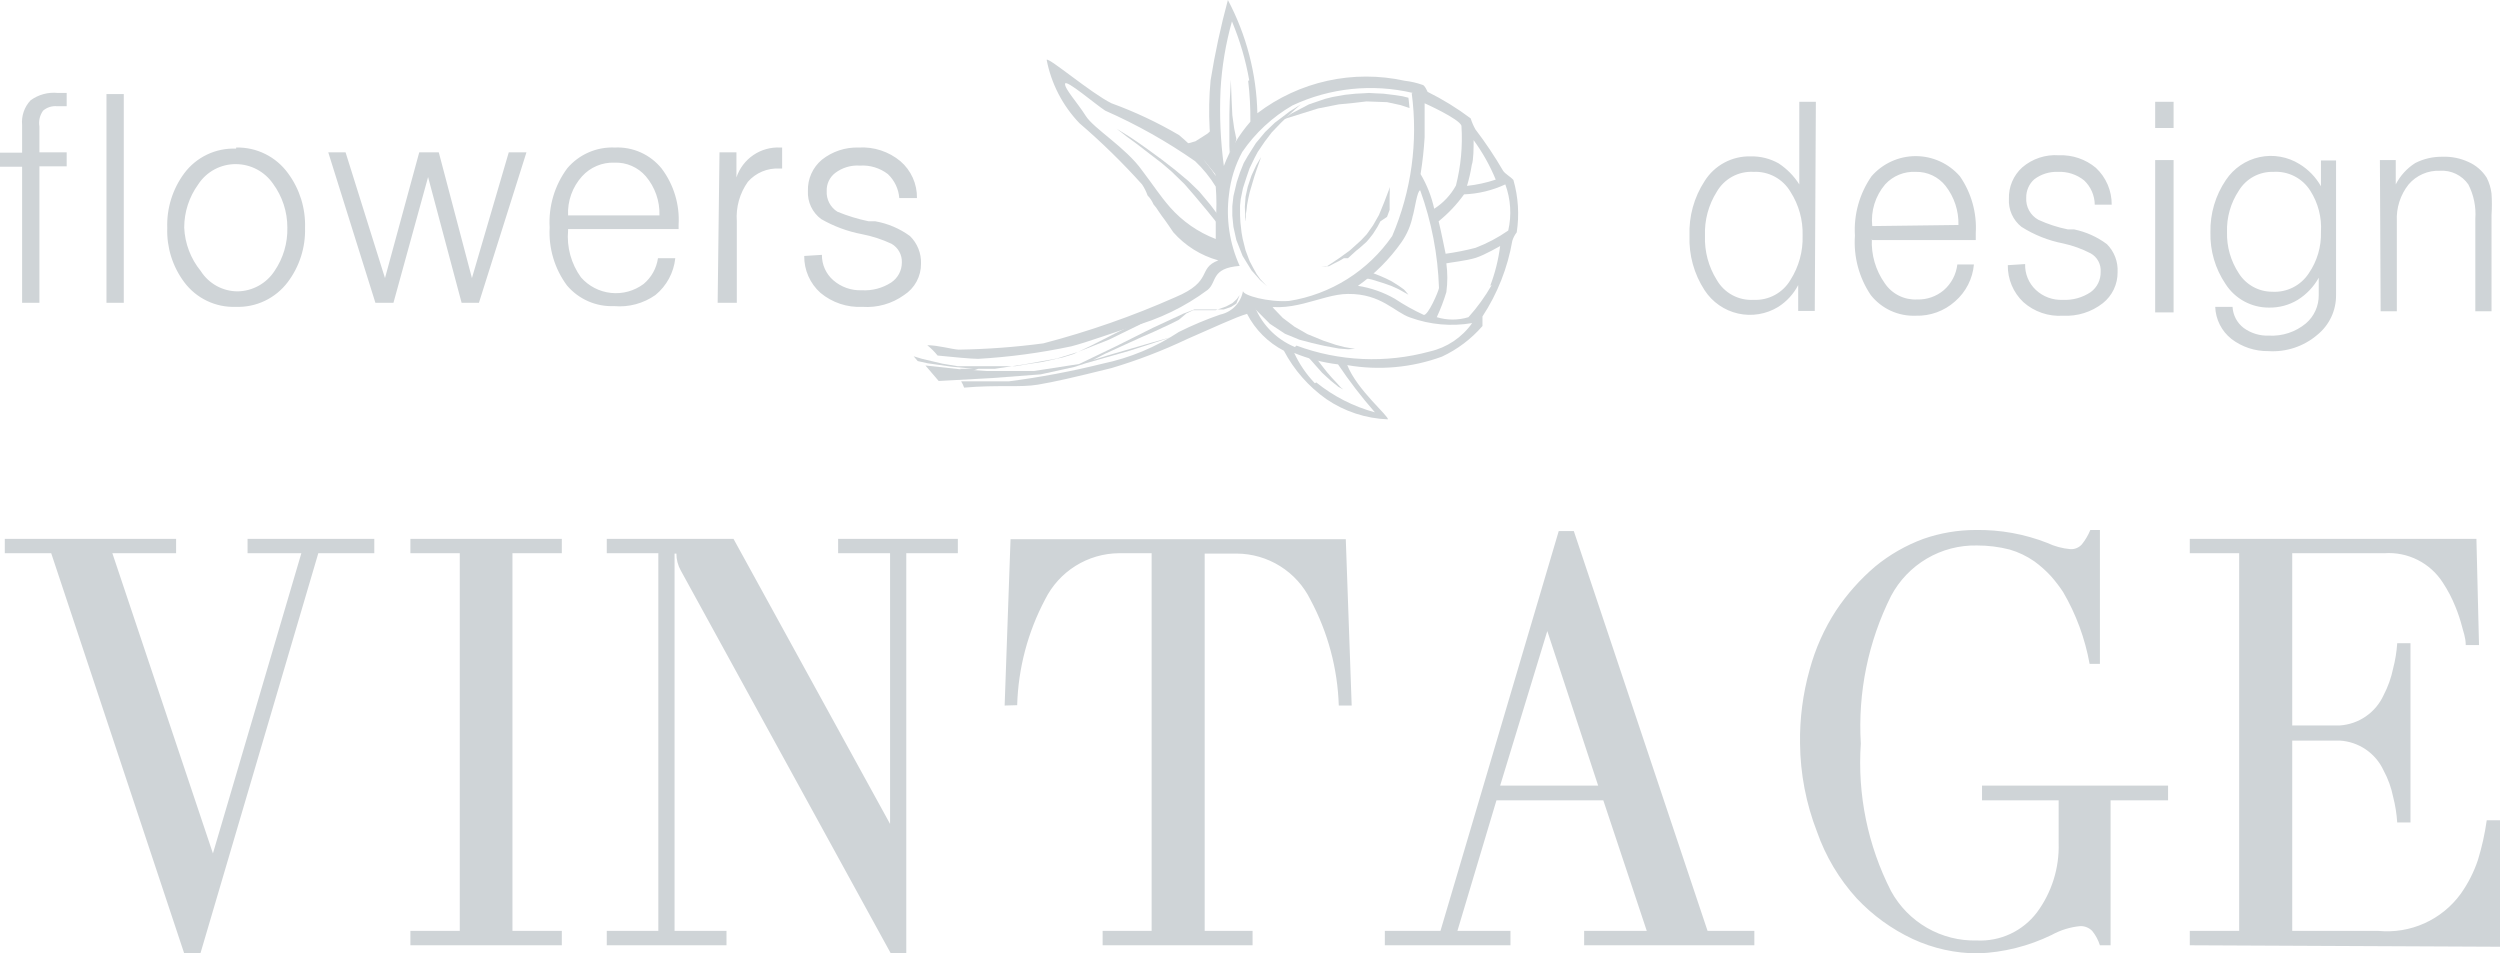 <?xml version="1.0" encoding="UTF-8"?> <svg xmlns="http://www.w3.org/2000/svg" width="236" height="90" viewBox="0 0 236 90" fill="none"> <g clip-path="url(#clip0_944_5301)"> <path d="M140.675 26.983C141.137 25.771 141.452 24.509 141.614 23.222C141.614 23.222 140.188 24.058 139.319 24.337C138.449 24.615 136.815 24.789 136.536 24.859C136.658 25.76 136.658 26.673 136.536 27.575C136.291 28.384 135.989 29.175 135.632 29.942C136.607 30.241 137.648 30.241 138.623 29.942C139.46 29.014 140.194 27.998 140.814 26.913M124.26 36.104C125.888 37.418 127.771 38.378 129.79 38.925C128.536 37.491 127.375 35.979 126.312 34.398C124.89 34.229 123.497 33.866 122.173 33.319C122.66 34.373 123.318 35.337 124.121 36.174L124.26 36.104ZM122.382 32.623C126.418 34.119 130.82 34.314 134.971 33.18C136.59 32.812 138.015 31.857 138.971 30.499C137.011 30.835 134.998 30.655 133.128 29.977C131.668 29.489 130.381 27.714 127.251 27.748C124.677 27.748 121.686 29.872 118.313 28.584C118.634 29.52 119.15 30.377 119.828 31.097C120.506 31.818 121.329 32.385 122.243 32.762L122.382 32.623ZM114.766 20.89C114.853 19.801 114.853 18.706 114.766 17.617C114.226 16.733 113.571 15.926 112.818 15.215C110.15 13.355 107.308 11.757 104.332 10.445C103.463 9.888 100.611 7.451 100.542 7.903C100.472 8.356 101.724 9.714 102.489 10.932C103.254 12.151 106.28 13.927 107.81 16.085C108.923 17.547 109.48 18.453 110.453 19.567C111.628 20.899 113.108 21.926 114.766 22.561C114.766 22.561 114.766 21.308 114.766 20.89ZM117.93 7.59C117.594 5.678 117.046 3.81 116.296 2.019C115.702 4.132 115.34 6.304 115.218 8.495C115.11 10.89 115.214 13.291 115.531 15.667C116.11 14.136 116.958 12.721 118.035 11.489C118.05 10.198 117.98 8.907 117.826 7.625L117.93 7.59ZM133.372 8.774C129.556 7.874 125.548 8.291 121.999 9.957C120.115 11.048 118.499 12.547 117.27 14.344C116.596 15.585 116.171 16.945 116.018 18.348C115.717 20.65 116.067 22.989 117.026 25.102C114.279 25.311 114.905 26.634 114.001 27.366C111.841 28.97 109.399 30.151 106.802 30.847C105.515 31.265 102.524 32.344 101.133 32.693C98.234 33.31 95.293 33.706 92.334 33.876C91.708 33.876 89.865 33.702 88.509 33.563C88.22 33.204 87.893 32.877 87.535 32.588C88.543 32.588 89.865 32.971 90.491 33.006C93.166 32.964 95.837 32.767 98.49 32.414C102.75 31.3 106.914 29.845 110.94 28.062C114.592 26.53 112.992 25.346 115.009 24.58C113.369 24.128 111.895 23.208 110.766 21.934C110.766 21.934 109.897 20.646 109.688 20.402L109.375 19.95C109.233 19.715 109.07 19.494 108.888 19.288C108.756 18.977 108.568 18.694 108.332 18.453C108.202 18.084 108.027 17.733 107.81 17.408C105.966 15.356 103.991 13.425 101.898 11.629C100.311 9.973 99.237 7.893 98.803 5.64C99.046 5.431 103.011 8.809 104.924 9.749C107.131 10.553 109.261 11.555 111.288 12.743C112.631 13.852 113.803 15.154 114.766 16.607C114.159 13.642 113.995 10.603 114.279 7.59C114.691 5.033 115.236 2.5 115.913 0C117.66 3.297 118.613 6.957 118.696 10.689C120.654 9.199 122.912 8.154 125.314 7.625C127.716 7.096 130.205 7.096 132.607 7.625C133.176 7.689 133.735 7.818 134.276 8.008C134.485 8.008 134.763 8.669 134.763 8.669C136.193 9.377 137.556 10.216 138.832 11.176C138.945 11.539 139.096 11.889 139.284 12.22C140.233 13.465 141.104 14.767 141.892 16.12C142.101 16.433 142.553 16.642 142.866 16.99C143.326 18.596 143.433 20.283 143.179 21.934C142.992 22.173 142.85 22.445 142.762 22.735C142.322 25.282 141.363 27.712 139.945 29.872C139.945 30.081 139.945 30.464 139.945 30.778C138.886 31.999 137.583 32.983 136.119 33.667C133.261 34.712 130.179 34.989 127.181 34.468C128.12 36.836 131.181 39.342 131.007 39.586C128.93 39.507 126.917 38.843 125.199 37.671C123.526 36.486 122.156 34.924 121.2 33.11C119.707 32.34 118.491 31.123 117.722 29.629C116.713 29.907 114.418 30.986 112.088 31.996C109.774 33.097 107.379 34.016 104.924 34.747C101.272 35.652 99.603 36.035 97.968 36.313C96.334 36.592 94.177 36.313 91.013 36.592C90.941 36.385 90.848 36.187 90.734 36H95.221C98.206 35.614 101.167 35.056 104.089 34.329C106.655 33.792 109.097 32.777 111.288 31.335C112.55 30.706 113.851 30.159 115.183 29.698C115.723 29.583 116.216 29.309 116.6 28.913C116.984 28.516 117.241 28.014 117.339 27.47C117.339 27.888 119.739 28.549 121.686 28.41C123.639 28.102 125.509 27.399 127.183 26.346C128.857 25.293 130.3 23.91 131.424 22.282C133.238 18.039 133.875 13.384 133.267 8.809L133.372 8.774ZM133.372 20.333C133.195 21.246 132.827 22.112 132.294 22.874C131.171 24.469 129.783 25.859 128.19 26.983C129.413 27.174 130.592 27.587 131.668 28.201C132.542 28.782 133.461 29.294 134.415 29.733C134.832 29.733 135.771 27.575 135.841 27.192C135.737 24.042 135.139 20.928 134.067 17.965C133.789 17.965 133.546 19.776 133.372 20.367V20.333ZM137.962 11.872C137.754 11.211 134.485 9.749 134.485 9.749C134.485 9.749 134.485 11.629 134.485 12.952C134.416 14.118 134.289 15.28 134.102 16.433C134.702 17.449 135.137 18.553 135.389 19.706C136.247 19.16 136.953 18.405 137.441 17.513C137.907 15.683 138.083 13.791 137.962 11.907V11.872ZM139.11 13.23C139.11 13.892 139.11 15.11 138.936 15.563C138.831 16.234 138.68 16.897 138.484 17.547C139.407 17.449 140.316 17.25 141.197 16.956C140.654 15.634 139.953 14.383 139.11 13.23ZM142.101 17.408C140.877 17.976 139.553 18.296 138.206 18.348C137.525 19.3 136.717 20.155 135.806 20.89C135.98 21.551 136.467 23.954 136.467 23.954C137.416 23.824 138.357 23.638 139.284 23.396C140.379 22.98 141.418 22.431 142.379 21.76C142.709 20.313 142.613 18.801 142.101 17.408Z" fill="#CFD4D7"></path> <path fill-rule="evenodd" clip-rule="evenodd" d="M132.954 9.226L132.398 9.087L131.737 8.983L130.589 8.843L129.824 8.809L129.233 8.774L128.677 8.809L127.981 8.843L126.973 8.948L125.79 9.157L125.095 9.331L123.564 9.853L121.965 10.689L121.095 11.28L124.434 10.236L126.381 9.853L127.807 9.714L128.99 9.574L130.937 9.644L132.224 9.923L133.059 10.201L132.989 9.505L132.954 9.226Z" fill="#CFD4D7"></path> <path fill-rule="evenodd" clip-rule="evenodd" d="M122.799 9.853L121.756 10.514L120.33 11.594L119.426 12.464L118.556 13.509L117.791 14.727L117.409 15.389L117.061 16.259L116.748 17.199L116.435 18.522L116.331 19.462V20.367L116.435 21.412L116.713 22.665L117.304 24.163L118.139 25.52L118.939 26.425L119.6 27.017L118.974 26.356L118.626 25.869L118.313 25.311L117.965 24.65L117.583 23.64L117.304 22.526L117.2 21.934L117.096 20.994L117.061 20.298V19.393L117.13 18.766L117.339 17.756L117.687 16.677L117.965 15.876L118.417 14.936L118.73 14.344L119.391 13.369L120.052 12.499L120.921 11.594L121.895 10.654L122.278 10.306L122.591 10.027L122.799 9.853Z" fill="#CFD4D7"></path> <path fill-rule="evenodd" clip-rule="evenodd" d="M119.043 14.832L118.591 15.598L118.139 16.573L117.791 17.617L117.583 18.557L117.513 19.532L117.548 20.263V20.507L117.583 20.681V20.785L117.618 20.855V20.716V20.576V20.402V20.159L117.652 19.95L117.687 19.706L117.722 19.358L117.826 18.801L117.965 18.174L118.209 17.338L118.417 16.642L118.626 16.015L118.835 15.424L118.974 15.041L119.043 14.832Z" fill="#CFD4D7"></path> <path fill-rule="evenodd" clip-rule="evenodd" d="M131.181 17.652C131.199 17.93 131.199 18.209 131.181 18.487C131.181 18.766 131.181 19.184 131.181 19.184V19.81L130.937 20.472L130.311 20.89L130.033 21.412L129.616 22.073L129.233 22.561L128.99 22.84L128.677 23.118L128.364 23.396L128.016 23.675L127.251 24.371H126.868L126.451 24.615L125.964 24.859L125.442 25.137H124.99H124.677H124.26H124.469H124.747L125.199 25.172L125.686 24.859L126.416 24.371L127.425 23.64L128.468 22.7L129.025 22.108L129.616 21.273L130.172 20.298L130.659 19.114L131.111 17.93L131.181 17.652Z" fill="#CFD4D7"></path> <path fill-rule="evenodd" clip-rule="evenodd" d="M132.954 27.818L132.815 27.644L132.537 27.331L132.05 26.983L131.389 26.565L130.833 26.286L130.277 26.043L129.651 25.799L129.198 25.625L128.955 25.52L128.294 26.112L128.712 26.217L129.511 26.391L130.52 26.704L131.32 26.983L132.015 27.296L132.641 27.644L132.954 27.818Z" fill="#CFD4D7"></path> <path fill-rule="evenodd" clip-rule="evenodd" d="M119.843 28.584L117.861 28.271L118.522 29.211L119.878 30.569L121.304 31.509L122.66 32.066L123.843 32.379L125.06 32.658L126.381 32.901L127.251 32.971L127.912 32.936L126.903 32.762L126.103 32.553L124.955 32.17L123.425 31.544L122.208 30.847L121.095 30.012L120.226 29.106L119.843 28.584Z" fill="#CFD4D7"></path> <path fill-rule="evenodd" clip-rule="evenodd" d="M124.156 33.598L123.564 33.354L123.147 33.284L123.703 33.946L124.816 35.199L125.616 35.93L126.347 36.522L126.799 36.766L126.555 36.557L126.242 36.209L125.721 35.652L125.268 35.13L124.747 34.468L124.295 33.876L124.156 33.598Z" fill="#CFD4D7"></path> <path fill-rule="evenodd" clip-rule="evenodd" d="M116.713 13.126L116.505 12.116L116.331 10.863L116.261 9.366L116.192 7.52L116.157 8.286L116.087 9.54L116.052 10.828V12.812V13.787L116.087 14.449L116.365 14.031L116.609 13.543L116.713 13.126Z" fill="#CFD4D7"></path> <path fill-rule="evenodd" clip-rule="evenodd" d="M114.835 11.838L114.905 13.3V15.041L114.94 16.712L113.757 15.249L111.879 13.613L112.853 13.335L114.001 12.604L114.835 11.838Z" fill="#CFD4D7"></path> <path fill-rule="evenodd" clip-rule="evenodd" d="M114.905 20.193L114.279 19.358L113.201 18.07L112.192 17.095L110.94 16.05L109.688 15.075L108.402 14.135L107.567 13.543L106.697 12.952L105.411 12.151L105.724 12.395L106.35 12.882L107.254 13.543L108.61 14.588L109.654 15.389L110.592 16.19L111.81 17.373L112.749 18.453L114.001 19.95L114.87 21.029L114.905 20.611V20.193Z" fill="#CFD4D7"></path> <path fill-rule="evenodd" clip-rule="evenodd" d="M117.026 27.853L116.748 28.236L116.331 28.619L115.74 28.932L114.766 29.28H113.131H112.644L111.984 29.594L111.288 30.186L110.453 30.604L108.958 31.3L107.532 31.927L104.332 33.389L103.185 33.981L104.645 33.528L106.802 32.901L108.714 32.344L110.697 31.787L108.471 32.518L106.628 33.11L104.437 33.737L102.489 34.294L101.411 34.642L98.246 35.339L93.691 35.687L88.613 35.965L87.987 35.234L87.361 34.503L90.561 34.851L93.204 35.025H97.586L101.863 34.364L105.341 32.693L108.819 30.952L111.74 29.594L112.749 29.211H113.375H114.766H115.531L116.226 28.967L116.713 28.654L117.026 27.853Z" fill="#CFD4D7"></path> <path fill-rule="evenodd" clip-rule="evenodd" d="M111.288 28.515L109.897 29.35L107.532 30.673L104.68 32.066L101.689 33.249L99.776 33.841L96.681 34.398L93.899 34.816H92.334L91.847 34.99H90.734L90.63 34.816H91.743H92.717H93.551H94.038H93.656H92.925H91.882L89.761 34.607L87.57 34.294L86.631 34.085L86.248 33.633L87.048 33.876L88.961 34.329L90.421 34.572H91.117H91.708H92.369H95.847L96.855 34.398L98.455 34.155L100.333 33.737L101.341 33.424L103.08 32.588L105.341 31.439L107.01 30.604L108.262 30.116L109.549 29.663L110.558 29.246L111.288 28.515Z" fill="#CFD4D7"></path> <path d="M75.919 24.163C75.911 24.819 76.044 25.469 76.308 26.069C76.572 26.67 76.961 27.207 77.45 27.644C78.558 28.568 79.973 29.041 81.414 28.967C82.814 29.066 84.204 28.672 85.344 27.853C85.839 27.535 86.245 27.097 86.525 26.58C86.804 26.062 86.949 25.482 86.944 24.894C86.961 24.41 86.877 23.927 86.697 23.478C86.517 23.028 86.246 22.621 85.9 22.282C84.931 21.575 83.813 21.098 82.631 20.89H82.005C80.994 20.682 80.004 20.379 79.049 19.985C78.722 19.78 78.456 19.491 78.279 19.148C78.101 18.805 78.019 18.42 78.041 18.035C78.028 17.707 78.094 17.381 78.234 17.085C78.373 16.788 78.581 16.529 78.841 16.329C79.508 15.824 80.336 15.576 81.171 15.633C82.119 15.57 83.058 15.855 83.814 16.433C84.441 17.027 84.826 17.834 84.892 18.696H86.561C86.572 18.037 86.437 17.383 86.167 16.781C85.896 16.179 85.496 15.644 84.996 15.215C83.897 14.302 82.492 13.842 81.066 13.927C79.808 13.886 78.576 14.293 77.589 15.075C77.158 15.435 76.815 15.889 76.586 16.402C76.357 16.915 76.248 17.473 76.267 18.035C76.242 18.545 76.343 19.054 76.561 19.515C76.78 19.977 77.109 20.377 77.519 20.681C78.717 21.369 80.022 21.852 81.379 22.108C82.34 22.295 83.275 22.599 84.162 23.014C84.471 23.192 84.725 23.452 84.897 23.765C85.069 24.078 85.151 24.432 85.135 24.789C85.135 25.161 85.042 25.528 84.866 25.856C84.69 26.184 84.436 26.463 84.127 26.669C83.3 27.203 82.326 27.459 81.344 27.4C80.365 27.439 79.408 27.103 78.667 26.46C78.324 26.162 78.049 25.793 77.863 25.378C77.677 24.963 77.583 24.513 77.589 24.058L75.919 24.163ZM67.746 28.584H69.555V20.89C69.459 19.564 69.828 18.247 70.598 17.164C70.968 16.741 71.43 16.408 71.949 16.191C72.467 15.974 73.028 15.878 73.589 15.911H73.833V13.927H73.659C72.756 13.88 71.862 14.13 71.115 14.639C70.368 15.148 69.808 15.889 69.52 16.747V14.379H67.92L67.746 28.584ZM53.627 21.621H64.06V21.238C64.177 19.328 63.609 17.44 62.46 15.911C61.931 15.256 61.256 14.735 60.489 14.391C59.721 14.046 58.884 13.887 58.044 13.927C57.197 13.888 56.352 14.044 55.575 14.382C54.797 14.719 54.107 15.231 53.557 15.876C52.358 17.489 51.767 19.475 51.888 21.482C51.778 23.439 52.357 25.373 53.523 26.948C54.067 27.591 54.752 28.1 55.523 28.438C56.294 28.776 57.133 28.933 57.974 28.898C59.355 29.02 60.734 28.65 61.869 27.853C62.93 26.986 63.605 25.735 63.747 24.371H62.113C61.976 25.323 61.493 26.191 60.756 26.808C59.873 27.467 58.773 27.769 57.678 27.652C56.582 27.536 55.57 27.011 54.844 26.182C53.919 24.903 53.487 23.333 53.627 21.76V21.621ZM53.627 20.333C53.594 19.661 53.694 18.989 53.921 18.356C54.147 17.723 54.497 17.14 54.948 16.642C55.334 16.217 55.807 15.881 56.336 15.659C56.865 15.436 57.436 15.332 58.009 15.354C58.566 15.333 59.122 15.438 59.633 15.661C60.145 15.884 60.6 16.219 60.965 16.642C61.837 17.67 62.295 18.985 62.252 20.333H53.627ZM35.438 28.584H37.142L40.411 16.712L43.576 28.584H45.211L49.697 14.379H48.028L44.55 26.251L41.42 14.379H39.577L36.343 26.251L32.621 14.379H30.987L35.438 28.584ZM22.292 15.493C22.977 15.5 23.651 15.671 24.256 15.992C24.861 16.313 25.38 16.775 25.77 17.338C26.654 18.539 27.129 19.991 27.126 21.482C27.162 22.945 26.736 24.383 25.909 25.59C25.529 26.169 25.014 26.646 24.408 26.98C23.802 27.313 23.123 27.494 22.431 27.505C21.738 27.503 21.056 27.327 20.448 26.992C19.841 26.657 19.327 26.175 18.954 25.59C18.003 24.426 17.453 22.984 17.389 21.482C17.391 20.018 17.853 18.593 18.71 17.408C19.098 16.812 19.629 16.324 20.255 15.989C20.882 15.655 21.582 15.484 22.292 15.493ZM22.292 14.031C21.347 13.991 20.406 14.182 19.552 14.588C18.697 14.995 17.954 15.604 17.389 16.364C16.289 17.851 15.725 19.667 15.789 21.516C15.725 23.355 16.289 25.161 17.389 26.634C17.951 27.389 18.688 27.995 19.536 28.401C20.384 28.808 21.318 29.002 22.258 28.967C23.202 29.002 24.141 28.808 24.995 28.402C25.848 27.995 26.591 27.389 27.161 26.634C28.271 25.164 28.848 23.359 28.796 21.516C28.857 19.668 28.294 17.852 27.196 16.364C26.637 15.59 25.899 14.963 25.045 14.539C24.191 14.114 23.246 13.904 22.292 13.927V14.031ZM10.051 28.584H11.685V8.878H10.051V28.584ZM2.087 28.584H3.721V15.702H6.295V14.379H3.721V11.942C3.677 11.682 3.685 11.415 3.744 11.158C3.804 10.901 3.914 10.659 4.069 10.445C4.25 10.29 4.46 10.173 4.687 10.101C4.914 10.03 5.154 10.004 5.391 10.027H5.808H6.295V8.774H5.46C4.546 8.68 3.629 8.928 2.887 9.47C2.595 9.78 2.373 10.148 2.236 10.55C2.098 10.952 2.047 11.379 2.087 11.803V14.414H0V15.737H2.087V28.584Z" fill="#CFD4D7"></path> <path d="M224.732 29.385H226.262V20.89C226.196 19.632 226.592 18.393 227.375 17.408C227.738 16.983 228.193 16.646 228.705 16.423C229.217 16.2 229.773 16.096 230.331 16.12C230.851 16.086 231.37 16.187 231.839 16.412C232.308 16.638 232.711 16.981 233.009 17.408C233.523 18.406 233.752 19.526 233.67 20.646V29.385H235.2V20.298C235.244 19.625 235.244 18.951 235.2 18.279C235.139 17.757 234.986 17.25 234.748 16.781C234.332 16.119 233.726 15.597 233.009 15.284C232.247 14.933 231.413 14.766 230.575 14.797C229.682 14.782 228.798 14.985 228.001 15.389C227.218 15.886 226.582 16.583 226.158 17.408V15.11H224.663L224.732 29.385ZM214.612 16.224C215.297 16.18 215.982 16.322 216.594 16.635C217.206 16.947 217.723 17.419 218.09 18C218.831 19.159 219.185 20.525 219.098 21.899C219.139 23.288 218.737 24.654 217.95 25.799C217.576 26.371 217.058 26.834 216.447 27.14C215.836 27.445 215.154 27.584 214.473 27.54C213.847 27.536 213.232 27.375 212.685 27.071C212.138 26.767 211.676 26.329 211.343 25.799C210.582 24.644 210.193 23.283 210.23 21.899C210.189 20.516 210.577 19.153 211.343 18C211.682 17.441 212.163 16.981 212.737 16.669C213.312 16.357 213.959 16.204 214.612 16.224ZM220.524 15.145H219.098V17.582C218.613 16.726 217.919 16.007 217.081 15.493C215.954 14.79 214.599 14.552 213.301 14.832C212.002 15.111 210.864 15.885 210.126 16.99C209.137 18.446 208.626 20.174 208.665 21.934C208.621 23.668 209.12 25.372 210.091 26.808C210.531 27.497 211.139 28.062 211.856 28.451C212.574 28.841 213.378 29.042 214.195 29.037C215.15 29.055 216.09 28.802 216.907 28.306C217.734 27.789 218.417 27.07 218.889 26.217V27.853C218.895 28.362 218.788 28.865 218.578 29.329C218.368 29.792 218.058 30.203 217.672 30.534C216.698 31.34 215.457 31.75 214.195 31.683C213.335 31.719 212.489 31.461 211.795 30.952C211.488 30.716 211.236 30.416 211.056 30.074C210.876 29.731 210.772 29.354 210.752 28.967H209.117C209.137 29.553 209.285 30.127 209.549 30.65C209.813 31.173 210.188 31.633 210.647 31.996C211.645 32.758 212.87 33.163 214.125 33.145C215.807 33.257 217.467 32.708 218.75 31.613C219.31 31.161 219.761 30.588 220.068 29.937C220.375 29.285 220.531 28.573 220.524 27.853V15.145ZM203.448 12.081H205.187V9.609H203.448V12.081ZM203.448 29.489H205.187V15.11H203.448V29.489ZM189.537 25.033C189.527 25.683 189.652 26.328 189.903 26.927C190.154 27.526 190.527 28.067 190.998 28.515C191.507 28.969 192.101 29.317 192.746 29.538C193.391 29.76 194.074 29.85 194.754 29.803C196.108 29.876 197.442 29.456 198.51 28.619C198.949 28.27 199.302 27.824 199.543 27.318C199.784 26.811 199.907 26.256 199.901 25.694C199.927 25.207 199.851 24.72 199.678 24.264C199.504 23.808 199.236 23.394 198.892 23.048C197.975 22.363 196.918 21.888 195.797 21.656H195.206C194.247 21.463 193.313 21.159 192.424 20.75C192.055 20.547 191.751 20.242 191.547 19.873C191.344 19.503 191.25 19.083 191.276 18.662C191.27 18.333 191.335 18.007 191.467 17.707C191.599 17.406 191.795 17.138 192.041 16.921C192.681 16.439 193.467 16.193 194.267 16.224C195.16 16.183 196.037 16.467 196.736 17.025C197.05 17.32 197.301 17.676 197.475 18.071C197.648 18.466 197.74 18.892 197.745 19.323H199.345C199.35 18.671 199.22 18.024 198.963 17.425C198.705 16.825 198.326 16.286 197.849 15.841C196.876 15.029 195.637 14.607 194.371 14.658C193.106 14.565 191.856 14.979 190.894 15.807C190.483 16.18 190.159 16.637 189.943 17.148C189.726 17.659 189.624 18.211 189.642 18.766C189.611 19.27 189.703 19.773 189.909 20.234C190.115 20.695 190.429 21.099 190.824 21.412C192.025 22.176 193.358 22.707 194.754 22.979C195.661 23.174 196.538 23.491 197.362 23.919C197.668 24.09 197.918 24.344 198.084 24.652C198.251 24.961 198.326 25.31 198.301 25.66C198.311 26.031 198.231 26.399 198.067 26.733C197.904 27.066 197.662 27.355 197.362 27.575C196.583 28.097 195.656 28.354 194.719 28.306C194.255 28.327 193.791 28.255 193.355 28.093C192.919 27.931 192.519 27.684 192.18 27.366C191.849 27.054 191.588 26.676 191.414 26.256C191.24 25.835 191.157 25.383 191.172 24.928L189.537 25.033ZM176.739 22.665H186.512V22.004C186.626 20.099 186.1 18.212 185.016 16.642C184.497 16.044 183.856 15.565 183.136 15.237C182.416 14.908 181.634 14.738 180.843 14.738C180.052 14.738 179.27 14.908 178.55 15.237C177.83 15.565 177.189 16.044 176.67 16.642C175.534 18.282 174.982 20.256 175.105 22.248C174.965 24.231 175.491 26.204 176.6 27.853C177.104 28.49 177.751 28.998 178.488 29.337C179.225 29.676 180.032 29.835 180.843 29.803C182.212 29.846 183.544 29.36 184.564 28.445C185.583 27.558 186.219 26.31 186.338 24.963H184.773C184.664 25.908 184.205 26.778 183.486 27.4C182.786 27.988 181.895 28.298 180.982 28.271C180.383 28.301 179.787 28.176 179.251 27.908C178.714 27.639 178.257 27.237 177.922 26.739C177.059 25.522 176.631 24.051 176.704 22.561L176.739 22.665ZM176.739 21.342C176.665 20.638 176.735 19.926 176.944 19.25C177.153 18.574 177.498 17.947 177.956 17.408C178.32 17.01 178.768 16.697 179.267 16.492C179.766 16.288 180.304 16.196 180.843 16.224C181.383 16.211 181.918 16.323 182.407 16.553C182.896 16.782 183.325 17.123 183.66 17.547C184.482 18.599 184.912 19.904 184.877 21.238L176.739 21.342ZM165.541 16.224C166.237 16.191 166.928 16.349 167.541 16.68C168.154 17.011 168.665 17.504 169.019 18.104C169.811 19.337 170.211 20.782 170.166 22.248C170.212 23.724 169.812 25.18 169.019 26.425C168.665 27.026 168.154 27.519 167.541 27.85C166.928 28.181 166.237 28.339 165.541 28.306C164.844 28.347 164.149 28.193 163.535 27.861C162.921 27.529 162.411 27.032 162.063 26.425C161.282 25.176 160.894 23.721 160.95 22.248C160.895 20.786 161.283 19.341 162.063 18.104C162.411 17.498 162.921 17.002 163.535 16.669C164.149 16.337 164.844 16.183 165.541 16.224ZM171.418 9.609H169.853V17.408C169.352 16.616 168.688 15.939 167.906 15.424C167.1 14.969 166.187 14.741 165.263 14.762C164.398 14.739 163.542 14.942 162.78 15.351C162.017 15.76 161.375 16.361 160.915 17.095C159.918 18.623 159.42 20.424 159.49 22.248C159.42 24.072 159.918 25.872 160.915 27.4C161.643 28.517 162.776 29.305 164.075 29.598C165.374 29.89 166.736 29.664 167.871 28.967C168.667 28.46 169.315 27.751 169.749 26.913V29.35H171.314L171.418 9.609Z" fill="#CFD4D7"></path> <path d="M206.717 89.234V87.876H211.378V52.224H206.717V50.867H233.774L234.018 60.894H232.766C232.766 60.163 232.522 59.605 232.418 59.153C232.252 58.513 232.043 57.885 231.792 57.273C231.475 56.48 231.079 55.722 230.61 55.01C230.024 54.09 229.201 53.346 228.227 52.856C227.254 52.365 226.167 52.147 225.08 52.224H216.386V68.484H220.872C221.755 68.426 222.606 68.13 223.334 67.627C224.063 67.125 224.642 66.434 225.01 65.629C225.429 64.828 225.734 63.972 225.915 63.087C226.117 62.312 226.245 61.519 226.297 60.719H227.549V77.64H226.297C226.245 76.829 226.117 76.025 225.915 75.238C225.74 74.362 225.436 73.517 225.01 72.731C224.64 71.93 224.06 71.245 223.331 70.748C222.602 70.251 221.752 69.962 220.872 69.911H216.386V87.876H224.523C226.007 88.019 227.502 87.773 228.861 87.163C230.221 86.552 231.399 85.599 232.279 84.395C232.979 83.414 233.53 82.335 233.913 81.192C234.292 79.963 234.571 78.705 234.748 77.431H236V89.373L206.717 89.234ZM169.923 70.19C169.887 67.837 170.191 65.492 170.827 63.226C171.364 61.238 172.209 59.347 173.331 57.621C174.363 56.076 175.603 54.682 177.017 53.478C178.379 52.358 179.919 51.476 181.573 50.867C183.161 50.313 184.83 50.031 186.512 50.031C188.818 49.995 191.11 50.409 193.258 51.249C193.948 51.575 194.69 51.775 195.449 51.841C195.652 51.851 195.853 51.816 196.04 51.737C196.226 51.659 196.393 51.54 196.528 51.389C196.858 50.977 197.127 50.519 197.327 50.031H198.232V62.669H197.258C196.829 60.276 195.981 57.978 194.754 55.88C194.406 55.356 194.022 54.855 193.606 54.383C193.131 53.869 192.607 53.402 192.041 52.99C191.329 52.496 190.543 52.12 189.711 51.876C188.7 51.618 187.66 51.49 186.616 51.493C184.957 51.46 183.321 51.889 181.891 52.731C180.46 53.573 179.291 54.796 178.513 56.263C176.357 60.574 175.373 65.377 175.661 70.19C175.332 75.005 176.318 79.819 178.513 84.116C179.305 85.564 180.48 86.766 181.91 87.589C183.339 88.412 184.968 88.824 186.616 88.781C187.704 88.834 188.789 88.621 189.777 88.16C190.765 87.699 191.625 87.004 192.285 86.135C193.685 84.247 194.408 81.941 194.337 79.59V75.551H187.103V74.159H204.666V75.551H199.24V89.234H198.232C198.076 88.739 197.828 88.279 197.501 87.876C197.356 87.73 197.182 87.614 196.991 87.536C196.8 87.458 196.595 87.42 196.388 87.424C195.437 87.513 194.513 87.797 193.676 88.259C191.503 89.317 189.134 89.91 186.72 90C184.594 89.999 182.494 89.536 180.565 88.642C178.577 87.711 176.783 86.412 175.279 84.812C173.616 82.986 172.339 80.843 171.523 78.511C170.492 75.856 169.95 73.037 169.923 70.19ZM141.614 74.159H150.865L146.065 59.571L141.614 74.159ZM130.729 89.234V87.876H135.98L147.144 50.135H148.569L161.194 87.876H165.61V89.234H149.543V87.876H155.455L151.352 75.551H141.266L137.58 87.876H142.588V89.234H130.729ZM94.838 66.603L95.395 50.901H127.042L127.599 66.603H126.381C126.271 63.11 125.355 59.69 123.704 56.611C123.063 55.31 122.073 54.213 120.844 53.445C119.616 52.676 118.197 52.265 116.748 52.259H113.722V87.876H118.243V89.234H104.089V87.876H108.714V52.224H105.619C104.172 52.238 102.757 52.652 101.529 53.42C100.302 54.188 99.311 55.28 98.664 56.576C97.026 59.659 96.121 63.079 96.021 66.569L94.838 66.603ZM57.279 89.234V87.876H62.147V52.224H57.279V50.867H69.242L84.022 77.779V52.224H79.119V50.867H90.421V52.224H85.553V90H84.092L64.269 53.861C63.993 53.372 63.85 52.82 63.852 52.259H63.678V87.876H68.581V89.234H57.279ZM38.742 89.234V87.876H43.402V52.224H38.742V50.867H53.036V52.224H48.376V87.876H53.036V89.234H38.742ZM0.452 52.224V50.867H16.624V52.224H10.607L20.101 80.565L28.448 52.224H23.37V50.867H35.334V52.224H30.048L18.919 90H17.389L4.834 52.224H0.452Z" fill="#CFD4D7"></path> </g> <defs> <clipPath id="clip0_944_5301"> <rect width="236" height="90" fill="white"></rect> </clipPath> </defs> </svg> 